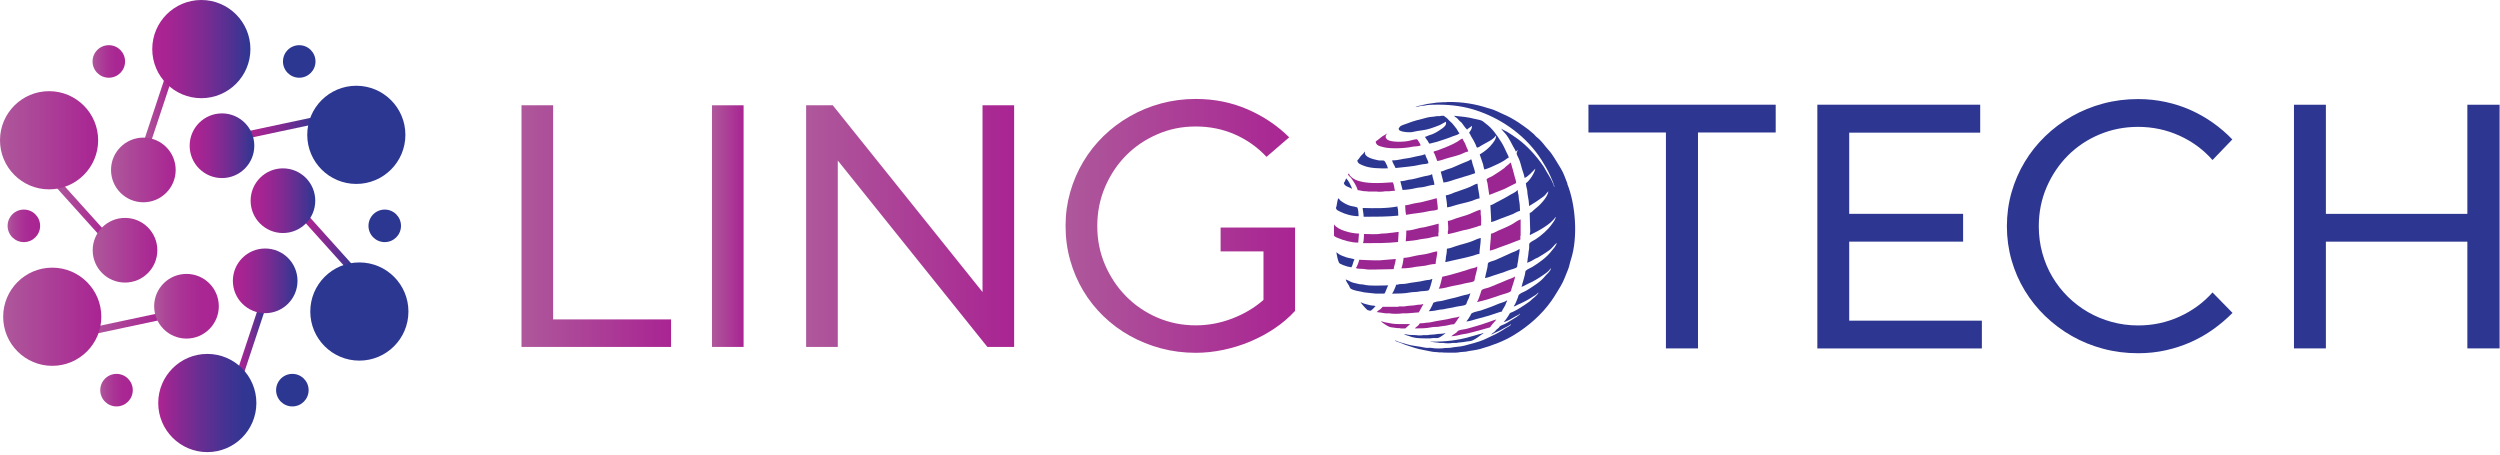 <svg width="269" height="49" viewBox="0 0 269 49" fill="none" xmlns="http://www.w3.org/2000/svg">
<g clip-path="url(#clip0_288_558)">
<path d="M17.777 8.249L15.425 15.34L16.137 15.577L18.49 8.485L17.777 8.249Z" fill="url(#paint0_linear_288_558)"/>
<path d="M33.849 12.587L26.543 14.142L26.7 14.877L34.005 13.322L33.849 12.587Z" fill="url(#paint1_linear_288_558)"/>
<path d="M33.011 23.023L32.453 23.526L37.45 29.08L38.008 28.577L33.011 23.023Z" fill="url(#paint2_linear_288_558)"/>
<path d="M27.787 33.135L25.434 40.227L26.147 40.464L28.5 33.372L27.787 33.135Z" fill="url(#paint3_linear_288_558)"/>
<path d="M17.026 33.712L9.72 35.267L9.877 36.001L17.182 34.446L17.026 33.712Z" fill="url(#paint4_linear_288_558)"/>
<path d="M6.486 19.521L5.928 20.023L10.925 25.577L11.483 25.075L6.486 19.521Z" fill="url(#paint5_linear_288_558)"/>
<path d="M38.34 19.791C41.256 19.791 43.62 17.427 43.62 14.509C43.62 11.592 41.256 9.227 38.34 9.227C35.424 9.227 33.06 11.592 33.06 14.509C33.06 17.427 35.424 19.791 38.34 19.791Z" fill="#2C3792"/>
<path d="M38.667 38.803C41.583 38.803 43.947 36.438 43.947 33.52C43.947 30.603 41.583 28.238 38.667 28.238C35.751 28.238 33.387 30.603 33.387 33.52C33.387 36.438 35.751 38.803 38.667 38.803Z" fill="#2C3792"/>
<path d="M21.663 10.565C24.579 10.565 26.944 8.2 26.944 5.282C26.944 2.365 24.579 0 21.663 0C18.747 0 16.383 2.365 16.383 5.282C16.383 8.2 18.747 10.565 21.663 10.565Z" fill="url(#paint6_linear_288_558)"/>
<path d="M5.28 20.375C8.196 20.375 10.56 18.01 10.56 15.092C10.56 12.175 8.196 9.81 5.28 9.81C2.364 9.81 0 12.175 0 15.092C0 18.01 2.364 20.375 5.28 20.375Z" fill="url(#paint7_linear_288_558)"/>
<path d="M5.622 39.364C8.538 39.364 10.902 36.999 10.902 34.081C10.902 31.164 8.538 28.799 5.622 28.799C2.706 28.799 0.342 31.164 0.342 34.081C0.342 36.999 2.706 39.364 5.622 39.364Z" fill="url(#paint8_linear_288_558)"/>
<path d="M22.306 48.647C25.222 48.647 27.586 46.281 27.586 43.364C27.586 40.447 25.222 38.081 22.306 38.081C19.39 38.081 17.026 40.447 17.026 43.364C17.026 46.281 19.39 48.647 22.306 48.647Z" fill="url(#paint9_linear_288_558)"/>
<path d="M23.885 19.16C25.806 19.16 27.363 17.602 27.363 15.68C27.363 13.758 25.806 12.201 23.885 12.201C21.965 12.201 20.407 13.758 20.407 15.68C20.407 17.602 21.965 19.16 23.885 19.16Z" fill="url(#paint10_linear_288_558)"/>
<path d="M30.444 25.074C32.365 25.074 33.922 23.516 33.922 21.595C33.922 19.673 32.365 18.115 30.444 18.115C28.523 18.115 26.966 19.673 26.966 21.595C26.966 23.516 28.523 25.074 30.444 25.074Z" fill="url(#paint11_linear_288_558)"/>
<path d="M28.534 33.698C30.455 33.698 32.012 32.141 32.012 30.219C32.012 28.297 30.455 26.739 28.534 26.739C26.613 26.739 25.056 28.297 25.056 30.219C25.056 32.141 26.613 33.698 28.534 33.698Z" fill="url(#paint12_linear_288_558)"/>
<path d="M20.066 36.431C21.986 36.431 23.544 34.873 23.544 32.951C23.544 31.029 21.986 29.472 20.066 29.472C18.145 29.472 16.587 31.029 16.587 32.951C16.587 34.873 18.145 36.431 20.066 36.431Z" fill="url(#paint13_linear_288_558)"/>
<path d="M13.451 30.405C15.372 30.405 16.929 28.847 16.929 26.925C16.929 25.004 15.372 23.446 13.451 23.446C11.53 23.446 9.973 25.004 9.973 26.925C9.973 28.847 11.53 30.405 13.451 30.405Z" fill="url(#paint14_linear_288_558)"/>
<path d="M15.424 21.766C17.345 21.766 18.902 20.208 18.902 18.286C18.902 16.364 17.345 14.807 15.424 14.807C13.504 14.807 11.946 16.364 11.946 18.286C11.946 20.208 13.504 21.766 15.424 21.766Z" fill="url(#paint15_linear_288_558)"/>
<path d="M32.198 8.364C33.164 8.364 33.948 7.58 33.948 6.613C33.948 5.646 33.164 4.862 32.198 4.862C31.231 4.862 30.448 5.646 30.448 6.613C30.448 7.58 31.231 8.364 32.198 8.364Z" fill="#2C3792"/>
<path d="M41.398 26.052C42.365 26.052 43.148 25.268 43.148 24.301C43.148 23.334 42.365 22.55 41.398 22.55C40.431 22.55 39.648 23.334 39.648 24.301C39.648 25.268 40.431 26.052 41.398 26.052Z" fill="#2C3792"/>
<path d="M31.458 43.732C32.425 43.732 33.208 42.948 33.208 41.981C33.208 41.014 32.425 40.23 31.458 40.23C30.492 40.23 29.708 41.014 29.708 41.981C29.708 42.948 30.492 43.732 31.458 43.732Z" fill="#2C3792"/>
<path d="M12.537 43.732C13.504 43.732 14.287 42.948 14.287 41.981C14.287 41.014 13.504 40.23 12.537 40.23C11.571 40.23 10.787 41.014 10.787 41.981C10.787 42.948 11.571 43.732 12.537 43.732Z" fill="url(#paint16_linear_288_558)"/>
<path d="M2.568 26.052C3.534 26.052 4.318 25.268 4.318 24.301C4.318 23.334 3.534 22.55 2.568 22.55C1.601 22.55 0.818 23.334 0.818 24.301C0.818 25.268 1.601 26.052 2.568 26.052Z" fill="url(#paint17_linear_288_558)"/>
<path d="M11.709 8.364C12.675 8.364 13.459 7.58 13.459 6.613C13.459 5.646 12.675 4.862 11.709 4.862C10.742 4.862 9.958 5.646 9.958 6.613C9.958 7.58 10.742 8.364 11.709 8.364Z" fill="url(#paint18_linear_288_558)"/>
</g>
<g clip-path="url(#clip1_288_558)">
<path fill-rule="evenodd" clip-rule="evenodd" d="M168.665 19.782C168.432 19.218 168.267 18.653 167.96 18.157C167.617 17.602 167.296 17.037 166.925 16.509C166.742 16.25 166.495 16.018 166.303 15.767C166.01 15.385 165.676 14.989 165.287 14.698L165.039 14.429C164.843 14.284 164.673 14.101 164.481 13.956C163.693 13.368 162.888 12.79 161.936 12.372C161.546 12.199 161.125 11.985 160.713 11.816C160.48 11.721 160.274 11.694 160.031 11.611C158.804 11.206 157.358 10.942 155.705 10.974C155.632 11.02 155.444 10.992 155.334 10.997L154.611 11.038C154.268 11.088 153.92 11.134 153.576 11.184C153.155 11.279 152.734 11.375 152.313 11.47C152.423 11.53 152.798 11.42 152.935 11.389L153.247 11.366C153.672 11.266 154.19 11.261 154.693 11.261C156.291 11.261 157.642 11.475 158.855 11.88C161.83 12.868 164.334 14.793 165.868 17.21C166.211 17.752 166.555 18.335 166.82 18.94C166.921 19.172 167.017 19.395 167.109 19.618C167.163 19.75 167.168 19.91 167.255 20.01V20.073H167.214C167.095 19.582 166.715 18.972 166.468 18.571C166.298 18.298 166.175 18.025 165.992 17.77C165.241 16.71 164.33 15.694 163.281 14.93C162.915 14.666 162.531 14.406 162.142 14.17C161.963 14.06 161.734 14.001 161.583 13.86H161.542C161.698 14.115 161.949 14.315 162.123 14.561C162.403 14.957 162.613 15.371 162.847 15.817C162.929 15.968 163.053 16.131 163.094 16.309C163.172 16.282 163.236 16.223 163.259 16.145H163.3C163.277 16.259 163.167 16.441 163.194 16.555C163.24 16.732 163.373 16.942 163.442 17.11C163.616 17.524 163.684 17.943 163.835 18.385C163.913 18.612 164.014 18.885 164.041 19.145C164.426 19.017 164.875 18.462 165.158 18.198V18.175H165.2C165.09 18.68 164.55 19.477 164.183 19.718C164.197 19.946 164.257 20.174 164.307 20.378C164.362 20.606 164.334 20.806 164.389 21.038C164.467 21.375 164.513 21.799 164.536 22.172C165.094 21.844 165.607 21.498 166.111 21.12C166.285 20.988 166.404 20.774 166.564 20.629V20.606H166.605C166.513 21.257 165.63 22.14 165.177 22.477C164.994 22.613 164.824 22.85 164.595 22.927C164.595 23.451 164.637 23.942 164.637 24.493C164.637 24.652 164.687 24.98 164.614 25.09V25.294C165.483 24.88 166.893 24.129 167.365 23.36H167.406C167.328 23.688 167.122 23.924 166.953 24.161C166.513 24.766 165.914 25.276 165.296 25.704C165.071 25.859 164.783 25.968 164.591 26.155C164.49 26.305 164.572 26.592 164.527 26.792C164.453 27.12 164.458 27.506 164.38 27.821C164.348 27.962 164.38 28.126 164.316 28.23V28.271C164.632 28.185 164.962 27.98 165.227 27.821C165.309 27.77 165.396 27.766 165.474 27.716C165.886 27.466 166.312 27.215 166.697 26.933C166.99 26.715 167.196 26.414 167.461 26.173V26.15H167.502C167.415 26.514 167.122 26.774 166.921 27.033C166.413 27.702 165.634 28.248 164.916 28.699C164.682 28.845 164.371 28.945 164.17 29.131C164.101 29.232 164.124 29.386 164.087 29.523C163.996 29.855 163.904 30.233 163.799 30.552C163.762 30.656 163.771 30.761 163.716 30.838V30.861C163.959 30.797 164.165 30.647 164.38 30.552C164.966 30.297 165.483 29.987 165.973 29.646C166.289 29.427 166.642 29.213 166.843 28.886H166.884C166.784 29.259 166.431 29.477 166.22 29.751C165.795 30.306 164.875 30.87 164.257 31.253C164.009 31.403 163.68 31.494 163.469 31.685C163.373 31.74 163.368 31.908 163.323 32.013C163.217 32.263 163.057 32.75 162.888 32.937V32.978C163.062 32.937 163.199 32.837 163.341 32.773C163.909 32.527 164.412 32.268 164.893 31.949C165.099 31.813 165.355 31.694 165.493 31.498H165.534C165.47 31.699 165.062 32.031 164.893 32.158C164.792 32.236 164.705 32.35 164.604 32.427C164.238 32.691 163.854 32.95 163.465 33.187C163.245 33.324 163.007 33.442 162.782 33.556C162.686 33.606 162.581 33.62 162.494 33.679C162.425 33.729 162.398 33.834 162.348 33.906C162.192 34.139 162.013 34.439 161.807 34.626V34.648C162.174 34.589 162.755 34.23 163.048 34.052C163.204 33.956 163.41 33.902 163.524 33.765H163.565C163.501 33.938 162.847 34.307 162.654 34.425C162.421 34.566 162.178 34.73 161.931 34.858C161.757 34.949 161.556 34.994 161.391 35.103C161.35 35.131 161.34 35.19 161.308 35.226C161.235 35.308 161.148 35.363 161.061 35.431L160.791 35.718C160.686 35.795 160.558 35.859 160.48 35.964H160.457V35.987C160.594 35.964 160.681 35.886 160.787 35.841C161.199 35.663 161.565 35.481 161.926 35.263C162.132 35.135 162.38 35.058 162.549 34.894H162.59C162.522 35.072 162.206 35.181 162.05 35.286C161.556 35.613 161.057 35.918 160.475 36.169C160.21 36.287 159.921 36.446 159.647 36.56C159.01 36.829 158.319 36.979 157.619 37.179C157.12 37.32 156.57 37.307 156.044 37.425L155.462 37.448C155.169 37.511 154.41 37.511 154.117 37.448C153.837 37.389 153.595 37.466 153.329 37.407C152.629 37.248 151.924 37.225 151.278 37.015C151.022 36.933 150.733 36.865 150.473 36.77C150.349 36.724 150.225 36.642 150.079 36.624C150.225 36.765 150.482 36.806 150.679 36.892C151.159 37.102 151.667 37.248 152.212 37.429C152.78 37.616 153.444 37.694 154.075 37.839C154.336 37.898 154.616 37.867 154.863 37.921H155.215C155.398 37.962 155.664 37.93 155.879 37.944C156.245 37.962 156.817 37.962 157.184 37.88L157.724 37.839C158.237 37.716 158.759 37.694 159.258 37.552C160.599 37.17 161.83 36.706 162.901 36.05C164.472 35.09 165.891 33.847 166.935 32.368C167.292 31.863 167.598 31.321 167.928 30.784C168.248 30.26 168.473 29.6 168.715 29.013C168.862 28.663 168.903 28.317 169.027 27.944C169.832 25.49 169.507 21.885 168.633 19.773L168.665 19.782Z" fill="#2D3792"/>
<path fill-rule="evenodd" clip-rule="evenodd" d="M152.23 11.493C152.23 11.493 152.249 11.507 152.295 11.516C152.272 11.502 152.276 11.502 152.23 11.493Z" fill="#2C3792"/>
<path fill-rule="evenodd" clip-rule="evenodd" d="M152.212 11.511H152.171C152.171 11.511 152.175 11.52 152.212 11.534V11.511Z" fill="#2C3792"/>
<path fill-rule="evenodd" clip-rule="evenodd" d="M152.047 14.188C152.679 14.038 153.302 14.029 153.869 13.838C154.231 13.715 154.602 13.596 154.945 13.446C155.16 13.351 155.357 13.196 155.568 13.096C155.691 13.419 155.407 13.651 155.215 13.797C154.895 14.033 154.533 14.265 154.139 14.434C153.988 14.498 153.86 14.516 153.705 14.579C153.59 14.625 153.471 14.698 153.334 14.725C153.389 14.894 153.535 15.017 153.622 15.158C153.686 15.258 153.709 15.362 153.787 15.444C153.801 15.458 153.915 15.444 153.975 15.422C154.176 15.358 154.4 15.326 154.616 15.258C155.197 15.071 155.797 14.884 156.332 14.661C156.557 14.57 156.845 14.525 157.014 14.375C157.033 14.352 157.023 14.37 157.037 14.334C156.904 14.206 156.836 14.015 156.726 13.86C156.579 13.655 156.405 13.464 156.25 13.264L155.939 12.977L155.668 12.691C155.572 12.618 155.449 12.563 155.38 12.463H155.05C154.931 12.536 154.702 12.472 154.556 12.504C154.236 12.577 153.888 12.563 153.563 12.649C152.812 12.841 152.066 13.018 151.411 13.287C151.155 13.392 150.875 13.441 150.665 13.596C150.592 13.651 150.564 13.76 150.5 13.824C150.5 13.879 150.5 13.919 150.523 13.947C150.614 14.197 151.654 14.288 152.056 14.193L152.047 14.188Z" fill="#2C3792"/>
<path fill-rule="evenodd" clip-rule="evenodd" d="M161.501 15.235C161.029 14.484 160.571 13.815 159.866 13.3C159.724 13.195 159.582 13.045 159.413 12.972C159.166 12.868 158.919 12.863 158.649 12.786C157.989 12.604 157.234 12.531 156.456 12.458C156.529 12.563 156.662 12.626 156.767 12.704L157.014 12.972L157.303 13.241C157.426 13.405 157.687 13.815 157.843 13.919V13.942H157.866C157.989 13.783 158.223 13.696 158.36 13.55H158.383C158.383 13.928 158.209 14.06 158.072 14.292C158.182 14.397 158.218 14.552 158.301 14.684C158.465 14.948 158.649 15.257 158.777 15.549C158.827 15.667 158.845 15.79 158.923 15.876C159.038 15.917 159.335 15.694 159.441 15.631C159.93 15.335 160.645 15.057 160.951 14.602H160.992C160.965 14.961 160.782 15.18 160.622 15.403C160.265 15.895 159.747 16.304 159.216 16.618L159.569 17.647C159.633 17.838 159.628 18.089 159.734 18.243C159.743 18.253 160.306 18.039 160.397 17.998C160.869 17.788 161.409 17.547 161.844 17.278C162 17.183 162.155 17.023 162.338 16.969C162.32 16.764 162.201 16.614 162.132 16.454C161.94 16.017 161.748 15.621 161.51 15.239L161.501 15.235Z" fill="#2C3792"/>
<path fill-rule="evenodd" clip-rule="evenodd" d="M148.857 15.835C149.612 16.036 151.191 15.963 151.942 15.794C152.194 15.735 152.647 15.772 152.83 15.649H152.871C152.812 15.471 152.601 15.121 152.478 14.989C152.386 14.948 151.759 15.116 151.608 15.153C151.031 15.289 149.731 15.312 149.31 15.048C149.218 14.993 149.177 14.898 149.104 14.82V14.593C149.131 14.515 149.227 14.438 149.209 14.365C149.081 14.497 148.884 14.57 148.733 14.675C148.495 14.839 148.284 15.066 148.028 15.212C148.037 15.672 148.477 15.731 148.857 15.831V15.835Z" fill="#9B2692"/>
<path fill-rule="evenodd" clip-rule="evenodd" d="M157.614 15.381C157.536 15.235 157.417 15.071 157.367 14.907C157.17 14.962 156.996 15.135 156.827 15.235C156.52 15.422 156.163 15.585 155.833 15.727C155.458 15.89 155.073 16.027 154.693 16.177C154.547 16.236 154.377 16.236 154.258 16.323C154.222 16.378 154.336 16.509 154.364 16.569C154.474 16.823 154.551 17.074 154.652 17.329C154.941 17.288 155.224 17.183 155.481 17.101C156.058 16.915 156.607 16.814 157.156 16.61C157.408 16.514 157.701 16.337 157.985 16.3C157.967 16.145 157.889 16.045 157.838 15.931C157.756 15.74 157.706 15.558 157.609 15.376L157.614 15.381Z" fill="#9B2692"/>
<path fill-rule="evenodd" clip-rule="evenodd" d="M146.728 17.829C147.41 18.107 148.362 18.134 149.337 18.116C149.305 17.916 149.085 17.442 148.966 17.315C148.806 17.215 148.513 17.301 148.303 17.251C147.804 17.137 146.732 16.933 146.874 16.327H146.833C146.728 16.532 146.513 16.664 146.38 16.841C146.279 16.974 146.183 17.156 146.05 17.251C146.064 17.62 146.453 17.711 146.732 17.829H146.728Z" fill="#2C3792"/>
<path fill-rule="evenodd" clip-rule="evenodd" d="M153.347 16.596C152.922 16.76 152.455 16.796 151.983 16.923C151.59 17.033 151.159 17.046 150.72 17.151C150.445 17.215 150.111 17.26 149.79 17.256C149.836 17.524 150.06 17.816 150.161 18.08C151.095 17.966 152.038 17.92 152.871 17.711C153.119 17.647 153.517 17.67 153.7 17.547C153.709 17.533 153.663 17.36 153.636 17.301C153.544 17.083 153.407 16.841 153.347 16.6V16.596Z" fill="#2C3792"/>
<path fill-rule="evenodd" clip-rule="evenodd" d="M158.296 17.128C158.113 17.301 157.678 17.429 157.426 17.538C157.028 17.711 156.593 17.902 156.186 18.075C155.989 18.157 155.806 18.18 155.604 18.262C155.43 18.335 155.224 18.43 155.023 18.467L155.311 19.6V19.641C155.737 19.605 156.177 19.436 156.552 19.313C157.298 19.067 158.021 18.89 158.726 18.635C158.681 18.298 158.557 17.966 158.456 17.67C158.397 17.493 158.392 17.274 158.292 17.133L158.296 17.128Z" fill="#2C3792"/>
<path fill-rule="evenodd" clip-rule="evenodd" d="M162.705 18.016C162.641 17.843 162.641 17.593 162.517 17.479C162.407 17.647 162.219 17.77 162.064 17.889C161.99 17.943 161.931 18.039 161.858 18.093C161.441 18.398 160.997 18.685 160.553 18.958C160.37 19.072 160.127 19.127 159.972 19.268C159.935 19.332 160.031 19.623 160.054 19.718L160.242 20.975C160.768 20.756 161.295 20.583 161.816 20.356C162.261 20.16 162.7 19.892 163.139 19.696C163.126 19.464 163.053 19.25 162.993 19.058C162.883 18.694 162.824 18.339 162.705 18.007V18.016Z" fill="#9B2692"/>
<path fill-rule="evenodd" clip-rule="evenodd" d="M145.405 19.186C145.643 19.514 145.982 20.032 146.087 20.46C146.256 20.47 146.417 20.511 146.563 20.542C146.778 20.592 147.002 20.561 147.204 20.606H148.074C148.289 20.652 148.797 20.633 149.026 20.583H149.438C149.635 20.542 149.9 20.547 150.102 20.52C150.006 20.265 150.024 19.873 149.873 19.655V19.614C148.504 19.709 146.929 19.819 145.858 19.345C145.647 19.25 145.368 19.054 145.235 18.872C145.185 18.803 145.185 18.708 145.112 18.667C145.094 18.703 145.075 18.74 145.048 18.772C145.107 18.936 145.3 19.049 145.4 19.181L145.405 19.186Z" fill="#9B2692"/>
<path fill-rule="evenodd" clip-rule="evenodd" d="M154.052 18.753C153.86 18.895 153.384 18.922 153.123 18.999C152.761 19.108 152.34 19.186 151.965 19.286C151.809 19.327 151.69 19.309 151.53 19.35C151.283 19.413 150.994 19.495 150.701 19.495V19.518H150.679L150.907 20.401V20.442C151.393 20.424 151.915 20.342 152.354 20.237C152.688 20.155 152.986 20.178 153.306 20.092C153.613 20.01 153.988 19.905 154.323 19.887V19.864H154.345C154.309 19.468 154.139 19.127 154.098 18.753H154.057H154.052Z" fill="#2C3792"/>
<path fill-rule="evenodd" clip-rule="evenodd" d="M145.423 20.296H145.487C145.322 19.914 145.126 19.463 144.846 19.186C144.778 19.331 144.709 19.563 144.599 19.677C144.636 20.059 145.176 20.11 145.428 20.296H145.423Z" fill="#2C3792"/>
<path fill-rule="evenodd" clip-rule="evenodd" d="M158.214 20.092C157.637 20.342 157.055 20.506 156.456 20.729C156.195 20.824 155.884 20.988 155.586 21.016V21.038H155.563C155.618 21.448 155.71 21.871 155.71 22.313C156.021 22.272 156.323 22.172 156.598 22.085C157.207 21.899 157.788 21.808 158.379 21.612C158.63 21.525 158.923 21.375 159.207 21.343C159.175 20.797 159.01 20.283 158.978 19.759C158.704 19.805 158.452 19.987 158.214 20.087V20.092Z" fill="#2C3792"/>
<path fill-rule="evenodd" clip-rule="evenodd" d="M163.387 20.979C163.35 20.824 163.304 20.647 163.304 20.465H163.263C163.121 20.67 162.796 20.784 162.581 20.916C162.096 21.22 161.583 21.48 161.047 21.758C160.841 21.867 160.613 22.035 160.365 22.085C160.393 22.59 160.42 23.1 160.448 23.61V23.897C160.796 23.815 161.148 23.656 161.464 23.528C161.908 23.346 162.334 23.223 162.769 23.037C163.016 22.927 163.277 22.745 163.556 22.686C163.552 22.267 163.515 21.821 163.433 21.453L163.391 20.979H163.387Z" fill="#2C3792"/>
<path fill-rule="evenodd" clip-rule="evenodd" d="M144.224 22.786C144.686 23.028 145.506 23.273 146.188 23.26C146.188 23.055 146.146 22.486 146.064 22.354C146.018 22.254 145.446 22.195 145.3 22.149C144.901 22.022 144.544 21.821 144.242 21.594L144.036 21.348V21.325C143.867 21.425 143.871 22.154 143.748 22.354C143.761 22.609 144.041 22.691 144.224 22.786Z" fill="#2C3792"/>
<path fill-rule="evenodd" clip-rule="evenodd" d="M153.183 21.698C152.761 21.817 152.349 21.83 151.919 21.944C151.704 22.003 151.438 22.076 151.196 22.09C151.196 22.231 151.232 22.923 151.278 22.996V23.119C152.093 22.955 152.954 22.923 153.718 22.727C153.988 22.659 154.464 22.672 154.67 22.541H154.712C154.707 22.117 154.629 21.717 154.588 21.325L153.183 21.694V21.698Z" fill="#9B2692"/>
<path fill-rule="evenodd" clip-rule="evenodd" d="M146.623 22.377C146.636 22.7 146.728 22.982 146.728 23.323C148.005 23.323 149.287 23.323 150.454 23.201C150.454 23.023 150.441 22.45 150.372 22.336V22.213C149.25 22.436 147.891 22.418 146.627 22.377H146.623Z" fill="#2C3792"/>
<path fill-rule="evenodd" clip-rule="evenodd" d="M158.273 22.973C157.756 23.187 157.243 23.305 156.698 23.487C156.424 23.578 156.099 23.742 155.787 23.774C155.787 23.979 155.884 24.735 155.787 24.885V25.194C156.286 25.09 156.808 24.967 157.275 24.826C157.555 24.739 157.806 24.73 158.081 24.639C158.333 24.557 158.603 24.502 158.868 24.411C159.015 24.361 159.171 24.284 159.344 24.266V24.243H159.367C159.367 23.874 159.399 23.383 159.326 23.05C159.299 22.927 159.363 22.75 159.303 22.659V22.554C158.951 22.65 158.598 22.832 158.269 22.964L158.273 22.973Z" fill="#9B2692"/>
<path fill-rule="evenodd" clip-rule="evenodd" d="M163.616 23.61C163.336 23.692 163.048 23.915 162.81 24.061C162.32 24.357 161.78 24.566 161.235 24.803C160.983 24.912 160.713 25.094 160.429 25.153C160.425 25.782 160.315 26.373 160.306 26.965C160.645 26.915 160.992 26.747 161.299 26.637C162.091 26.346 162.851 26.087 163.597 25.773C163.597 25.65 163.565 25.404 163.62 25.322V23.615L163.616 23.61Z" fill="#9B2692"/>
<path fill-rule="evenodd" clip-rule="evenodd" d="M154.799 24.065C154.336 24.184 153.874 24.298 153.412 24.416C153.151 24.489 152.913 24.484 152.647 24.562C152.285 24.662 151.754 24.807 151.342 24.807V24.83H151.319C151.319 25.212 151.297 25.604 151.255 25.963C151.796 25.918 152.372 25.859 152.871 25.736L153.636 25.631C153.952 25.549 154.405 25.426 154.753 25.426V25.404H154.776C154.776 25.285 154.744 25.049 154.799 24.971V24.065Z" fill="#9B2692"/>
<path fill-rule="evenodd" clip-rule="evenodd" d="M146.146 26.1L146.229 25.135C145.281 25.112 143.949 24.734 143.56 24.17H143.537V25.344C143.606 25.494 143.912 25.585 144.077 25.654C144.576 25.868 145.46 26.114 146.146 26.105V26.1Z" fill="#9B2692"/>
<path fill-rule="evenodd" clip-rule="evenodd" d="M148.632 25.135C148.097 25.249 147.373 25.18 146.769 25.176C146.746 25.39 146.76 25.954 146.664 26.1L146.687 26.164C147.982 26.164 149.241 26.173 150.431 26.041C150.454 25.677 150.473 25.312 150.495 24.948C150.047 25.003 149.598 25.058 149.15 25.112L148.632 25.135Z" fill="#9B2692"/>
<path fill-rule="evenodd" clip-rule="evenodd" d="M159.331 25.608C159.038 25.659 158.74 25.813 158.484 25.918C157.898 26.159 157.298 26.273 156.685 26.473C156.383 26.573 156.03 26.728 155.691 26.76C155.691 27.06 155.646 27.365 155.586 27.625C155.549 27.775 155.595 27.944 155.522 28.057V28.203L157.55 27.752C157.861 27.657 158.2 27.611 158.52 27.506C158.717 27.443 158.955 27.334 159.184 27.32C159.203 26.76 159.331 26.2 159.331 25.613V25.608Z" fill="#2C3792"/>
<path fill-rule="evenodd" clip-rule="evenodd" d="M163.281 28.403C163.373 28.048 163.382 27.62 163.469 27.252C163.497 27.138 163.529 26.842 163.492 26.778C163.313 26.951 162.915 27.079 162.663 27.188C162.082 27.443 161.482 27.739 160.883 27.989C160.645 28.089 160.338 28.13 160.136 28.276C160.059 28.385 160.091 28.576 160.054 28.727C159.981 29.009 159.93 29.336 159.848 29.61C159.821 29.705 159.834 29.805 159.784 29.878V29.919C160.118 29.874 160.439 29.728 160.736 29.632C161.263 29.459 161.762 29.318 162.247 29.118C162.531 29 163.007 28.927 163.217 28.749C163.281 28.663 163.249 28.522 163.281 28.399V28.403Z" fill="#2C3792"/>
<path fill-rule="evenodd" clip-rule="evenodd" d="M150.802 28.836V28.877C151.315 28.872 151.855 28.817 152.313 28.713C152.656 28.672 153.004 28.631 153.347 28.59C153.682 28.508 154.094 28.408 154.464 28.403C154.501 27.957 154.638 27.52 154.652 27.047C154.35 27.074 154.052 27.179 153.782 27.252C153.233 27.407 152.693 27.416 152.125 27.561C151.796 27.648 151.397 27.73 151.026 27.748C151.017 27.957 150.88 28.713 150.798 28.84L150.802 28.836Z" fill="#9B2692"/>
<path fill-rule="evenodd" clip-rule="evenodd" d="M145.382 28.776C145.579 28.576 145.565 28.185 145.734 27.953C145.725 27.912 145.73 27.912 145.712 27.889L144.906 27.702C144.631 27.611 144.315 27.497 144.077 27.352C143.981 27.293 143.899 27.197 143.789 27.147C143.821 27.397 143.967 28.094 144.077 28.258C144.146 28.435 144.805 28.622 145.029 28.69C145.148 28.727 145.286 28.713 145.382 28.772V28.776Z" fill="#2C3792"/>
<path fill-rule="evenodd" clip-rule="evenodd" d="M145.899 28.836C146.082 28.972 146.6 28.895 146.87 28.959C147.204 29.036 147.625 28.995 148.01 29C148.614 29.004 149.323 28.959 149.955 28.959C150.01 28.595 150.161 28.253 150.184 27.866C149.603 27.916 149.026 27.962 148.445 28.012H147.886C147.309 28.012 146.76 27.966 146.252 27.948C146.22 28.157 146.018 28.699 145.899 28.831V28.836Z" fill="#9B2692"/>
<path fill-rule="evenodd" clip-rule="evenodd" d="M158.708 29.864C158.786 29.609 158.845 29.3 158.914 29.04C158.946 28.918 158.919 28.804 158.978 28.713C158.955 28.699 158.96 28.699 158.914 28.69C158.749 28.84 158.392 28.854 158.168 28.936C157.518 29.177 156.799 29.345 156.117 29.555L155.188 29.782L155.105 30.133C155.037 30.36 154.945 30.87 154.817 31.039V31.061C155.206 31.048 155.595 30.943 155.934 30.857C156.497 30.715 157.046 30.656 157.568 30.506C157.838 30.429 158.388 30.388 158.585 30.26C158.69 30.201 158.672 29.996 158.708 29.869V29.864Z" fill="#9B2692"/>
<path fill-rule="evenodd" clip-rule="evenodd" d="M162.641 31.062C162.746 30.779 162.833 30.447 162.929 30.156C162.961 30.056 163.034 29.814 162.993 29.746C162.81 29.919 162.471 29.987 162.229 30.097C161.592 30.374 160.901 30.647 160.242 30.921C159.995 31.021 159.665 31.039 159.454 31.189C159.367 31.262 159.354 31.444 159.308 31.558C159.216 31.799 159.079 32.295 158.937 32.482V32.505C159.798 32.313 160.672 32.036 161.459 31.744C161.762 31.635 162.283 31.54 162.517 31.376C162.608 31.326 162.604 31.171 162.641 31.066V31.062Z" fill="#9B2692"/>
<path fill-rule="evenodd" clip-rule="evenodd" d="M152.688 31.367C152.954 31.307 153.567 31.339 153.746 31.221C153.856 31.084 153.988 30.497 154.057 30.297C154.085 30.206 154.071 30.133 154.121 30.069V30.028H154.039C153.874 30.147 153.553 30.115 153.334 30.174C152.688 30.342 151.96 30.37 151.283 30.524C151.045 30.579 150.573 30.524 150.395 30.629H150.23L150.148 30.875C150.042 31.089 149.951 31.398 149.795 31.576V31.599C150.367 31.594 151.164 31.585 151.677 31.476C152.02 31.403 152.372 31.444 152.688 31.371V31.367Z" fill="#2C3792"/>
<path fill-rule="evenodd" clip-rule="evenodd" d="M149.374 30.729V30.707C148.495 30.707 147.497 30.807 146.723 30.625C146.536 30.579 146.384 30.611 146.206 30.561C145.954 30.493 145.661 30.452 145.419 30.356C145.217 30.274 145.002 30.128 144.796 30.069C144.86 30.311 145.029 30.534 145.148 30.729C145.213 30.829 145.24 30.993 145.336 31.057C145.647 31.28 146.403 31.367 146.847 31.467L148.005 31.59H148.957C149.081 31.503 149.241 30.88 149.369 30.725L149.374 30.729Z" fill="#2C3792"/>
<path fill-rule="evenodd" clip-rule="evenodd" d="M153.741 33.465V33.487C154.135 33.478 154.551 33.406 154.899 33.324L155.293 33.283C155.728 33.173 156.213 33.128 156.639 33.014C156.914 32.941 157.5 32.914 157.696 32.786C157.802 32.736 157.815 32.568 157.861 32.459C157.916 32.336 157.994 32.19 158.049 32.067C158.113 31.913 158.122 31.739 158.214 31.617C158.186 31.567 158.223 31.603 158.173 31.576C157.999 31.703 157.6 31.726 157.367 31.803C156.689 32.022 155.925 32.158 155.215 32.359C154.982 32.427 154.574 32.409 154.387 32.523C154.181 32.527 154.208 32.654 154.139 32.791C154.048 32.964 153.883 33.351 153.746 33.469L153.741 33.465Z" fill="#2C3792"/>
<path fill-rule="evenodd" clip-rule="evenodd" d="M161.588 33.529C161.633 33.492 161.638 33.397 161.67 33.342C161.771 33.178 161.899 32.992 161.981 32.805C162.041 32.668 162.073 32.495 162.169 32.395C162.151 32.327 162.178 32.363 162.128 32.331C161.922 32.5 161.583 32.55 161.322 32.659C160.699 32.923 160.017 33.178 159.358 33.401C159.106 33.483 158.589 33.56 158.406 33.688C158.278 33.724 158.259 33.875 158.2 33.975C158.081 34.166 157.944 34.412 157.788 34.571V34.594C158.131 34.562 158.493 34.439 158.804 34.348C159.422 34.161 160.031 34.043 160.603 33.834C160.878 33.733 161.153 33.661 161.409 33.565L161.597 33.524L161.588 33.529Z" fill="#2C3792"/>
<path fill-rule="evenodd" clip-rule="evenodd" d="M146.746 32.664C146.641 32.623 146.513 32.55 146.394 32.518C146.458 32.641 147.03 33.301 147.14 33.36C147.227 33.406 147.332 33.392 147.41 33.442C147.639 33.415 147.849 33.073 148.01 32.95C147.886 32.855 147.621 32.896 147.451 32.846C147.222 32.782 146.975 32.746 146.746 32.659V32.664Z" fill="#2C3792"/>
<path fill-rule="evenodd" clip-rule="evenodd" d="M149.502 33.715C149.813 33.784 150.601 33.779 150.907 33.715H151.402L152.665 33.611L153.141 32.746V32.723H153.059C152.917 32.814 152.661 32.764 152.478 32.805C152.056 32.901 151.548 32.873 151.113 32.969C150.917 33.01 150.592 32.914 150.431 33.01H148.774L148.568 33.237C148.44 33.333 148.248 33.438 148.156 33.565H148.115C148.179 33.606 148.252 33.583 148.344 33.606C148.559 33.656 148.847 33.661 149.067 33.711H149.502V33.715Z" fill="#9B2692"/>
<path fill-rule="evenodd" clip-rule="evenodd" d="M152.977 34.785H152.789C152.734 34.808 152.702 34.903 152.665 34.949C152.555 35.094 152.363 35.172 152.253 35.318H152.23V35.34C152.83 35.34 153.48 35.336 154.011 35.217C154.332 35.145 154.616 35.208 154.922 35.135C155.169 35.076 155.462 35.081 155.728 35.013C155.943 34.958 156.209 34.894 156.451 34.89C156.634 34.703 156.758 34.494 156.904 34.271C156.95 34.202 157.051 34.12 157.028 34.043C156.863 34.161 156.47 34.166 156.241 34.23C155.54 34.421 154.748 34.484 154.007 34.662C153.737 34.726 153.453 34.708 153.201 34.767C153.119 34.785 153.027 34.758 152.972 34.789L152.977 34.785Z" fill="#9B2692"/>
<path fill-rule="evenodd" clip-rule="evenodd" d="M160.301 35.236C160.379 35.181 160.448 35.044 160.507 34.967C160.663 34.762 160.864 34.598 161.002 34.371H160.96C160.883 34.434 160.773 34.43 160.672 34.475C160.416 34.58 160.146 34.662 159.866 34.762C159.244 34.99 158.557 35.158 157.902 35.358C157.6 35.449 157.243 35.449 156.95 35.563C156.845 35.604 156.785 35.727 156.703 35.791C156.538 35.914 156.337 36.018 156.186 36.16H156.163V36.182C156.557 36.16 156.978 36.073 157.321 35.977L157.838 35.895C158.223 35.791 158.667 35.704 159.038 35.586C159.39 35.472 159.729 35.413 160.049 35.299L160.297 35.236H160.301Z" fill="#9B2692"/>
<path fill-rule="evenodd" clip-rule="evenodd" d="M150.72 35.34H151.214L151.709 34.889V34.867C150.999 34.858 150.207 34.921 149.598 34.785C149.383 34.735 149.159 34.721 148.934 34.662C148.815 34.63 148.705 34.571 148.564 34.557C148.705 34.707 149.305 35.108 149.516 35.176C149.763 35.254 150.056 35.245 150.303 35.299C150.445 35.331 150.61 35.276 150.715 35.34H150.72Z" fill="#9B2692"/>
<path fill-rule="evenodd" clip-rule="evenodd" d="M151.072 35.955C151.187 36.06 151.393 36.073 151.548 36.142C152.084 36.365 152.592 36.41 153.389 36.41C153.618 36.41 153.901 36.428 154.094 36.387C154.336 36.337 154.584 36.424 154.799 36.346C154.954 36.292 155.412 35.969 155.522 35.855H155.545C155.545 35.855 155.527 35.841 155.481 35.832C155.293 35.95 154.808 35.896 154.551 35.955C154.263 36.019 153.897 35.991 153.599 36.06H153.146C152.945 36.105 152.56 36.101 152.359 36.06L151.654 36.037C151.475 36 151.269 35.964 151.072 35.955Z" fill="#2C3792"/>
<path fill-rule="evenodd" clip-rule="evenodd" d="M154.941 36.901H155.311C155.563 36.956 156.053 36.956 156.305 36.901H156.698C156.991 36.833 157.349 36.842 157.628 36.779C157.912 36.71 158.191 36.737 158.433 36.633C158.891 36.437 159.235 36.096 159.633 35.85C159.61 35.836 159.615 35.836 159.569 35.827C159.454 35.918 159.271 35.918 159.116 35.973C158.813 36.073 158.498 36.141 158.163 36.241C156.918 36.615 155.462 36.788 153.878 36.756C153.952 36.801 154.043 36.774 154.149 36.797C154.382 36.851 154.693 36.847 154.936 36.901H154.941Z" fill="#2C3792"/>
<path fill-rule="evenodd" clip-rule="evenodd" d="M160.489 36.018V35.996H160.448C160.448 35.996 160.452 36.005 160.489 36.018Z" fill="#2C3792"/>
<path fill-rule="evenodd" clip-rule="evenodd" d="M150.079 36.615C150.079 36.615 150.083 36.624 150.12 36.638V36.615H150.079Z" fill="#2C3792"/>
<path d="M56.113 11.329H59.515V34.366H72.205V37.329H56.113V11.329Z" fill="url(#paint19_linear_288_558)"/>
<path d="M76.609 11.329H80.01V37.329H76.609V11.329Z" fill="url(#paint20_linear_288_558)"/>
<path d="M109.125 37.329H106.241L90.145 17.274V37.329H86.739V11.329H89.605L105.719 31.421V11.329H109.121V37.329H109.125Z" fill="url(#paint21_linear_288_558)"/>
<path d="M131.332 24.484H139.348V33.451C138.707 34.152 137.975 34.78 137.146 35.336C136.318 35.891 135.443 36.36 134.514 36.751C133.585 37.143 132.619 37.439 131.621 37.648C130.623 37.857 129.634 37.962 128.659 37.962C127.363 37.962 126.123 37.803 124.928 37.484C123.738 37.166 122.621 36.715 121.582 36.137C120.542 35.559 119.599 34.858 118.743 34.034C117.887 33.21 117.164 32.3 116.56 31.289C115.955 30.279 115.488 29.191 115.154 28.012C114.82 26.833 114.655 25.599 114.655 24.311C114.655 23.023 114.82 21.835 115.154 20.67C115.488 19.504 115.955 18.412 116.56 17.401C117.164 16.386 117.892 15.467 118.743 14.638C119.595 13.81 120.542 13.1 121.582 12.508C122.621 11.916 123.733 11.457 124.928 11.133C126.118 10.81 127.363 10.646 128.659 10.646C130.646 10.646 132.5 11.015 134.216 11.757C135.933 12.499 137.435 13.505 138.717 14.775L136.277 16.878C135.315 15.845 134.184 15.044 132.884 14.47C131.584 13.896 130.174 13.61 128.664 13.61C127.153 13.61 125.825 13.887 124.539 14.443C123.252 14.998 122.131 15.754 121.174 16.719C120.217 17.684 119.462 18.817 118.903 20.123C118.345 21.43 118.066 22.827 118.066 24.32C118.066 25.813 118.345 27.206 118.903 28.499C119.462 29.791 120.217 30.925 121.174 31.89C122.126 32.859 123.252 33.62 124.539 34.175C125.825 34.73 127.203 35.008 128.664 35.008C130.009 35.008 131.319 34.762 132.596 34.27C133.873 33.779 134.99 33.114 135.951 32.272V27.051H131.337V24.489L131.332 24.484Z" fill="url(#paint22_linear_288_558)"/>
<path d="M179.254 14.256H170.917V11.266H191.065V14.256H182.705V37.489H179.254V14.256Z" fill="#2D3792"/>
<path d="M195.542 11.266H213.07V14.274H198.975V23.009H211.23V26H198.975V34.503H213.249V37.493H195.546V11.266H195.542Z" fill="#2D3792"/>
<path d="M240.217 33.67C239.595 34.298 238.912 34.88 238.171 35.413C237.429 35.946 236.628 36.405 235.767 36.792C234.907 37.179 234 37.475 233.044 37.689C232.087 37.903 231.093 38.008 230.059 38.008C228.754 38.008 227.5 37.848 226.296 37.525C225.092 37.202 223.97 36.747 222.931 36.155C221.892 35.563 220.94 34.853 220.079 34.025C219.218 33.196 218.481 32.277 217.868 31.266C217.255 30.256 216.778 29.168 216.444 27.998C216.11 26.828 215.941 25.613 215.941 24.352C215.941 23.091 216.11 21.858 216.444 20.688C216.778 19.518 217.255 18.426 217.868 17.41C218.481 16.395 219.218 15.471 220.079 14.643C220.94 13.815 221.887 13.104 222.931 12.513C223.975 11.921 225.092 11.466 226.296 11.143C227.5 10.819 228.754 10.66 230.059 10.66C231.08 10.66 232.064 10.765 233.016 10.97C233.968 11.175 234.87 11.466 235.722 11.848C236.573 12.23 237.374 12.686 238.125 13.218C238.876 13.751 239.567 14.347 240.199 15.003L238.066 17.219C237.081 16.1 235.896 15.226 234.509 14.598C233.121 13.969 231.634 13.651 230.059 13.651C228.585 13.651 227.198 13.924 225.898 14.47C224.597 15.016 223.467 15.772 222.505 16.737C221.544 17.702 220.78 18.835 220.216 20.142C219.653 21.448 219.374 22.85 219.374 24.357C219.374 25.358 219.502 26.319 219.754 27.229C220.006 28.139 220.363 28.995 220.83 29.782C221.297 30.57 221.855 31.289 222.505 31.931C223.155 32.573 223.879 33.123 224.666 33.579C225.454 34.034 226.305 34.389 227.216 34.639C228.127 34.89 229.075 35.017 230.059 35.017C231.638 35.017 233.121 34.703 234.509 34.07C235.896 33.438 237.086 32.573 238.066 31.467L240.217 33.665V33.67Z" fill="#2D3792"/>
<path d="M246.832 11.266H250.266V23.009H265.487V11.266H268.957V37.489H265.487V26H250.266V37.489H246.832V11.266Z" fill="#2D3792"/>
</g>
<defs>
<linearGradient id="paint0_linear_288_558" x1="15.427" y1="11.915" x2="18.492" y2="11.915" gradientUnits="userSpaceOnUse">
<stop stop-color="#AE589B"/>
<stop offset="0.9" stop-color="#A92993"/>
<stop offset="1" stop-color="#A92493"/>
</linearGradient>
<linearGradient id="paint1_linear_288_558" x1="26.544" y1="13.733" x2="34.005" y2="13.733" gradientUnits="userSpaceOnUse">
<stop stop-color="#AE2493"/>
<stop offset="0.14" stop-color="#A72492"/>
<stop offset="0.34" stop-color="#942792"/>
<stop offset="0.57" stop-color="#762C92"/>
<stop offset="0.83" stop-color="#4C3292"/>
<stop offset="1" stop-color="#2C3792"/>
</linearGradient>
<linearGradient id="paint2_linear_288_558" x1="32.454" y1="26.052" x2="38.009" y2="26.052" gradientUnits="userSpaceOnUse">
<stop stop-color="#AE2493"/>
<stop offset="0.14" stop-color="#A72492"/>
<stop offset="0.34" stop-color="#942792"/>
<stop offset="0.57" stop-color="#762C92"/>
<stop offset="0.83" stop-color="#4C3292"/>
<stop offset="1" stop-color="#2C3792"/>
</linearGradient>
<linearGradient id="paint3_linear_288_558" x1="25.438" y1="36.801" x2="28.504" y2="36.801" gradientUnits="userSpaceOnUse">
<stop stop-color="#AE2493"/>
<stop offset="0.14" stop-color="#A72492"/>
<stop offset="0.34" stop-color="#942792"/>
<stop offset="0.57" stop-color="#762C92"/>
<stop offset="0.83" stop-color="#4C3292"/>
<stop offset="1" stop-color="#2C3792"/>
</linearGradient>
<linearGradient id="paint4_linear_288_558" x1="9.719" y1="34.857" x2="17.18" y2="34.857" gradientUnits="userSpaceOnUse">
<stop stop-color="#AE589B"/>
<stop offset="0.9" stop-color="#A92993"/>
<stop offset="1" stop-color="#A92493"/>
</linearGradient>
<linearGradient id="paint5_linear_288_558" x1="5.927" y1="22.545" x2="11.482" y2="22.545" gradientUnits="userSpaceOnUse">
<stop stop-color="#AE589B"/>
<stop offset="0.9" stop-color="#A92993"/>
<stop offset="1" stop-color="#A92493"/>
</linearGradient>
<linearGradient id="paint6_linear_288_558" x1="16.383" y1="5.282" x2="26.944" y2="5.282" gradientUnits="userSpaceOnUse">
<stop stop-color="#AE2493"/>
<stop offset="0.14" stop-color="#A72492"/>
<stop offset="0.34" stop-color="#942792"/>
<stop offset="0.57" stop-color="#762C92"/>
<stop offset="0.83" stop-color="#4C3292"/>
<stop offset="1" stop-color="#2C3792"/>
</linearGradient>
<linearGradient id="paint7_linear_288_558" x1="0" y1="15.092" x2="10.564" y2="15.092" gradientUnits="userSpaceOnUse">
<stop stop-color="#AE589B"/>
<stop offset="0.9" stop-color="#A92993"/>
<stop offset="1" stop-color="#A92493"/>
</linearGradient>
<linearGradient id="paint8_linear_288_558" x1="0.342" y1="34.081" x2="10.902" y2="34.081" gradientUnits="userSpaceOnUse">
<stop stop-color="#AE589B"/>
<stop offset="0.9" stop-color="#A92993"/>
<stop offset="1" stop-color="#A92493"/>
</linearGradient>
<linearGradient id="paint9_linear_288_558" x1="17.026" y1="43.364" x2="27.59" y2="43.364" gradientUnits="userSpaceOnUse">
<stop stop-color="#AE2493"/>
<stop offset="0.09" stop-color="#9D2692"/>
<stop offset="0.39" stop-color="#6D2D92"/>
<stop offset="0.65" stop-color="#493292"/>
<stop offset="0.86" stop-color="#333592"/>
<stop offset="1" stop-color="#2C3792"/>
</linearGradient>
<linearGradient id="paint10_linear_288_558" x1="20.404" y1="15.68" x2="27.363" y2="15.68" gradientUnits="userSpaceOnUse">
<stop stop-color="#AE2493"/>
<stop offset="0.14" stop-color="#A72492"/>
<stop offset="0.34" stop-color="#942792"/>
<stop offset="0.57" stop-color="#762C92"/>
<stop offset="0.83" stop-color="#4C3292"/>
<stop offset="1" stop-color="#2C3792"/>
</linearGradient>
<linearGradient id="paint11_linear_288_558" x1="26.966" y1="21.595" x2="33.925" y2="21.595" gradientUnits="userSpaceOnUse">
<stop stop-color="#AE2493"/>
<stop offset="0.14" stop-color="#A72492"/>
<stop offset="0.34" stop-color="#942792"/>
<stop offset="0.57" stop-color="#762C92"/>
<stop offset="0.83" stop-color="#4C3292"/>
<stop offset="1" stop-color="#2C3792"/>
</linearGradient>
<linearGradient id="paint12_linear_288_558" x1="25.056" y1="30.219" x2="32.012" y2="30.219" gradientUnits="userSpaceOnUse">
<stop stop-color="#AE2493"/>
<stop offset="0.14" stop-color="#A72492"/>
<stop offset="0.34" stop-color="#942792"/>
<stop offset="0.57" stop-color="#762C92"/>
<stop offset="0.83" stop-color="#4C3292"/>
<stop offset="1" stop-color="#2C3792"/>
</linearGradient>
<linearGradient id="paint13_linear_288_558" x1="16.587" y1="32.951" x2="23.547" y2="32.951" gradientUnits="userSpaceOnUse">
<stop stop-color="#AE589B"/>
<stop offset="0.18" stop-color="#AC4598"/>
<stop offset="0.44" stop-color="#AA3295"/>
<stop offset="0.71" stop-color="#A92793"/>
<stop offset="1" stop-color="#A92493"/>
</linearGradient>
<linearGradient id="paint14_linear_288_558" x1="9.973" y1="26.925" x2="16.933" y2="26.925" gradientUnits="userSpaceOnUse">
<stop stop-color="#AE589B"/>
<stop offset="0.9" stop-color="#A92993"/>
<stop offset="1" stop-color="#A92493"/>
</linearGradient>
<linearGradient id="paint15_linear_288_558" x1="11.943" y1="18.286" x2="18.902" y2="18.286" gradientUnits="userSpaceOnUse">
<stop stop-color="#AE589B"/>
<stop offset="0.9" stop-color="#A92993"/>
<stop offset="1" stop-color="#A92493"/>
</linearGradient>
<linearGradient id="paint16_linear_288_558" x1="10.787" y1="41.981" x2="14.291" y2="41.981" gradientUnits="userSpaceOnUse">
<stop stop-color="#AE589B"/>
<stop offset="0.18" stop-color="#AC4598"/>
<stop offset="0.44" stop-color="#AA3295"/>
<stop offset="0.71" stop-color="#A92793"/>
<stop offset="1" stop-color="#A92493"/>
</linearGradient>
<linearGradient id="paint17_linear_288_558" x1="0.818" y1="24.301" x2="4.322" y2="24.301" gradientUnits="userSpaceOnUse">
<stop stop-color="#AE589B"/>
<stop offset="0.18" stop-color="#AC4598"/>
<stop offset="0.44" stop-color="#AA3295"/>
<stop offset="0.71" stop-color="#A92793"/>
<stop offset="1" stop-color="#A92493"/>
</linearGradient>
<linearGradient id="paint18_linear_288_558" x1="9.958" y1="6.613" x2="13.463" y2="6.613" gradientUnits="userSpaceOnUse">
<stop stop-color="#AE589B"/>
<stop offset="0.18" stop-color="#AC4598"/>
<stop offset="0.44" stop-color="#AA3295"/>
<stop offset="0.71" stop-color="#A92793"/>
<stop offset="1" stop-color="#A92493"/>
</linearGradient>
<linearGradient id="paint19_linear_288_558" x1="56.113" y1="24.329" x2="72.205" y2="24.329" gradientUnits="userSpaceOnUse">
<stop stop-color="#AE589B"/>
<stop offset="0.9" stop-color="#A92993"/>
<stop offset="1" stop-color="#A92493"/>
</linearGradient>
<linearGradient id="paint20_linear_288_558" x1="76.609" y1="10.642" x2="80.014" y2="10.642" gradientUnits="userSpaceOnUse">
<stop stop-color="#AE589B"/>
<stop offset="0.9" stop-color="#A92993"/>
<stop offset="1" stop-color="#A92493"/>
</linearGradient>
<linearGradient id="paint21_linear_288_558" x1="86.744" y1="10.642" x2="109.125" y2="10.642" gradientUnits="userSpaceOnUse">
<stop stop-color="#AE589B"/>
<stop offset="0.9" stop-color="#A92993"/>
<stop offset="1" stop-color="#A92493"/>
</linearGradient>
<linearGradient id="paint22_linear_288_558" x1="114.66" y1="24.302" x2="139.348" y2="24.302" gradientUnits="userSpaceOnUse">
<stop stop-color="#AE589B"/>
<stop offset="0.9" stop-color="#A92993"/>
<stop offset="1" stop-color="#A92493"/>
</linearGradient>
<clipPath id="clip0_288_558">
<rect width="43.951" height="48.65" fill="white"/>
</clipPath>
<clipPath id="clip1_288_558">
<rect width="212.844" height="27.366" fill="white" transform="translate(56.113 10.642)"/>
</clipPath>
</defs>
</svg>
